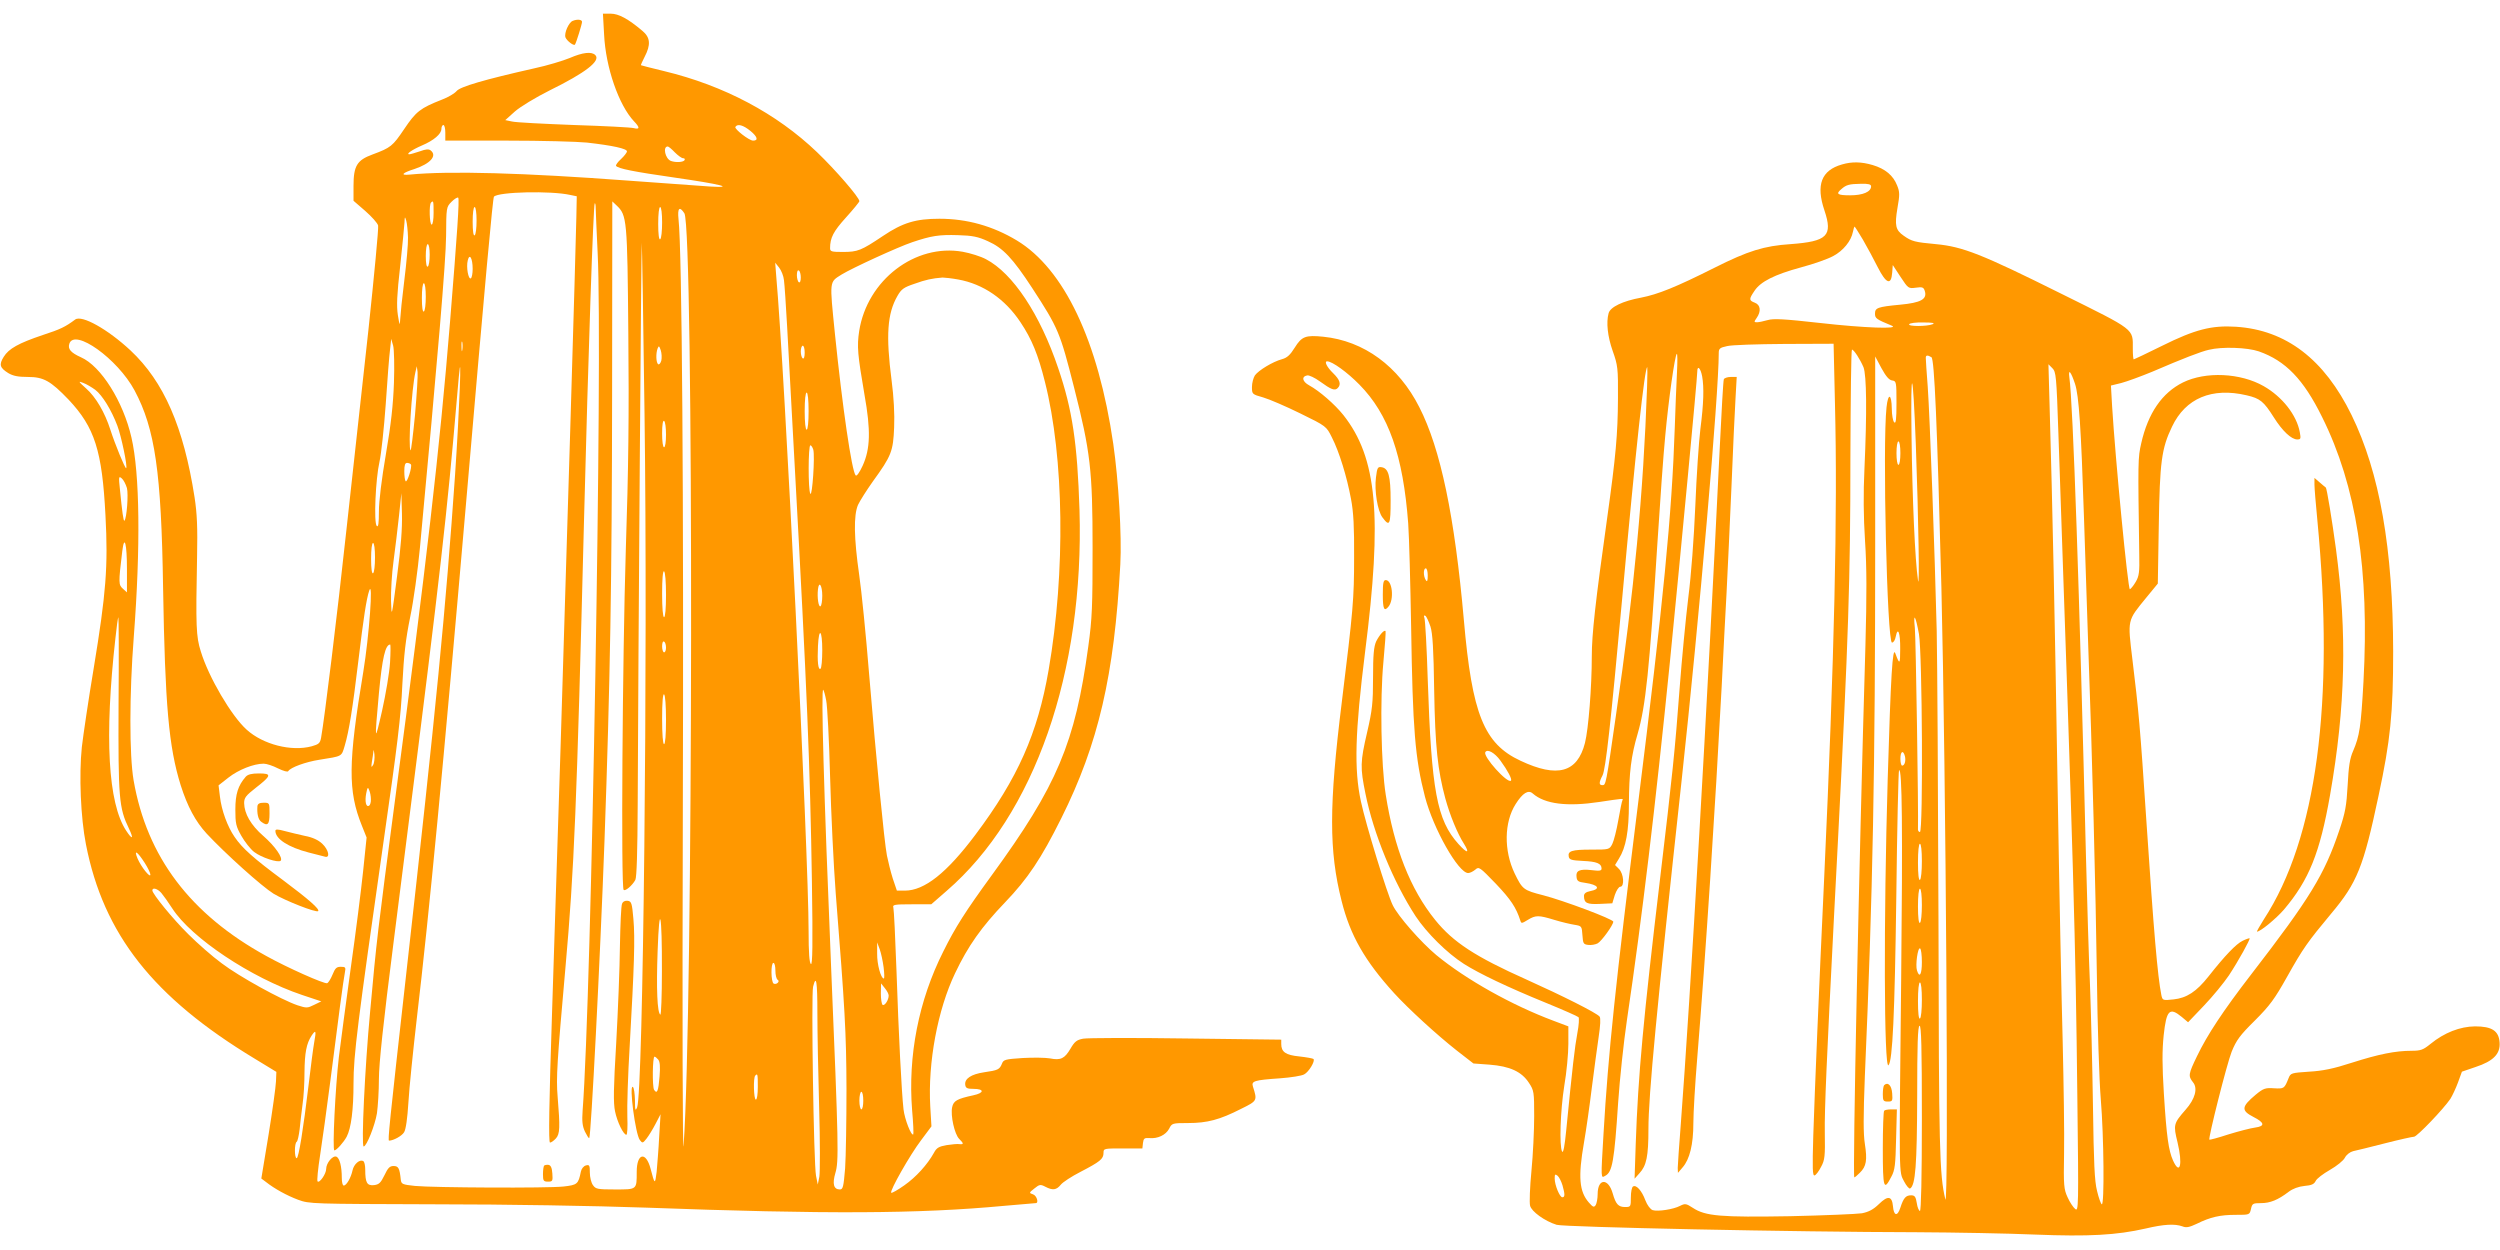 <?xml version="1.0" standalone="no"?>
<!DOCTYPE svg PUBLIC "-//W3C//DTD SVG 20010904//EN"
 "http://www.w3.org/TR/2001/REC-SVG-20010904/DTD/svg10.dtd">
<svg version="1.0" xmlns="http://www.w3.org/2000/svg"
 width="1280pt" height="640pt" viewBox="0 0 1280 640"
 preserveAspectRatio="xMidYMid meet">
<g transform="translate(0,640) scale(0.1,-0.1)"
fill="#ff9800" stroke="none">
<path d="M3093 6223 c8 -168 75 -361 153 -444 31 -32 30 -43 -1 -35 -14 4
-153 11 -308 16 -155 6 -297 13 -316 18 l-34 7 49 44 c27 24 106 72 178 108
185 91 263 152 234 181 -19 19 -64 14 -131 -15 -34 -14 -116 -39 -182 -53
-257 -58 -379 -94 -397 -116 -10 -12 -43 -32 -75 -44 -112 -44 -133 -61 -193
-150 -60 -89 -69 -96 -163 -131 -79 -29 -97 -58 -97 -161 l0 -76 60 -52 c33
-29 63 -62 66 -75 3 -13 -20 -254 -50 -537 -31 -282 -81 -740 -112 -1018 -48
-445 -113 -973 -130 -1067 -5 -28 -12 -34 -48 -44 -104 -28 -249 9 -333 85
-78 70 -195 269 -235 401 -24 76 -26 126 -19 485 3 149 0 221 -13 305 -56 359
-157 591 -328 751 -116 108 -249 183 -283 158 -51 -38 -76 -50 -165 -79 -125
-42 -175 -70 -201 -112 -25 -40 -20 -56 23 -83 25 -15 51 -20 101 -20 80 0
116 -20 208 -116 134 -142 172 -262 189 -593 14 -262 3 -398 -60 -781 -27
-162 -54 -344 -61 -405 -15 -144 -6 -361 21 -498 90 -461 345 -784 865 -1098
l110 -67 -2 -49 c-1 -27 -18 -150 -38 -273 l-37 -224 24 -18 c43 -34 106 -69
165 -91 57 -21 68 -21 698 -23 373 0 823 -8 1080 -17 924 -34 1398 -32 1835 9
85 7 158 14 163 14 17 0 5 39 -14 45 -21 7 -21 8 7 30 26 21 31 22 56 9 38
-20 57 -17 79 10 10 13 56 43 101 66 100 52 118 66 118 97 0 23 2 23 99 23
l100 0 3 28 c3 23 7 27 33 25 43 -4 84 16 101 48 14 28 16 29 97 29 98 0 162
17 270 72 85 42 85 42 62 115 -9 28 7 33 138 42 56 4 112 13 124 20 24 12 58
69 48 79 -3 3 -36 9 -72 13 -71 7 -93 23 -93 64 l0 22 -487 6 c-269 4 -506 3
-527 -1 -33 -6 -44 -15 -65 -51 -30 -51 -50 -61 -105 -50 -23 4 -85 5 -139 2
-90 -6 -99 -8 -107 -29 -12 -30 -21 -34 -91 -44 -67 -10 -101 -33 -97 -64 2
-17 10 -21 42 -21 57 0 56 -21 -1 -33 -83 -18 -101 -28 -108 -61 -9 -42 12
-138 36 -162 24 -24 24 -29 2 -27 -10 2 -40 -1 -66 -5 -40 -7 -52 -14 -65 -39
-34 -61 -92 -125 -152 -167 -34 -24 -64 -41 -67 -38 -9 9 96 194 153 269 l53
71 -6 101 c-13 226 38 497 127 683 66 139 135 237 256 363 116 121 185 224
288 431 190 381 271 731 302 1299 8 147 -9 429 -36 617 -77 529 -252 896 -494
1042 -123 74 -255 111 -396 111 -121 0 -188 -20 -289 -88 -112 -75 -129 -82
-206 -82 -57 0 -65 2 -65 19 0 54 17 86 81 157 38 42 69 80 69 84 0 19 -123
161 -217 251 -207 198 -476 341 -783 415 -63 15 -116 29 -118 30 -2 1 7 20 18
42 33 63 30 100 -11 134 -73 62 -122 88 -162 88 l-40 0 6 -107z m-813 -503 l0
-40 318 0 c174 0 358 -5 407 -10 132 -15 205 -31 205 -45 0 -6 -14 -24 -30
-39 -17 -15 -28 -31 -26 -35 9 -14 89 -30 305 -61 229 -33 310 -53 176 -45
-44 3 -231 17 -415 30 -535 40 -920 51 -1123 31 -50 -5 -38 9 26 29 80 27 116
67 83 94 -11 9 -24 8 -57 -4 -24 -8 -48 -15 -53 -15 -20 0 15 24 64 45 61 26
100 59 100 85 0 11 5 20 10 20 6 0 10 -18 10 -40z m1563 9 c35 -29 41 -49 13
-49 -21 0 -97 60 -91 70 11 18 40 10 78 -21z m-388 -109 c16 -16 35 -30 42
-30 8 0 11 -4 8 -10 -7 -11 -45 -13 -70 -4 -29 11 -43 74 -16 74 4 0 20 -13
36 -30z m-536 -218 l34 -7 -2 -105 c-2 -127 -53 -1817 -81 -2720 -12 -360 -31
-962 -43 -1338 -16 -487 -19 -682 -11 -682 6 0 19 9 30 21 21 23 22 56 9 215
-8 94 -3 175 40 659 45 503 58 831 95 2285 22 866 48 1621 55 1629 3 2 5 -9 5
-26 0 -16 5 -120 10 -229 26 -509 -32 -3806 -77 -4390 -4 -56 -1 -80 12 -108
10 -20 19 -35 22 -33 9 10 55 896 78 1522 29 811 38 1333 39 2292 l1 982 22
-21 c53 -50 55 -70 60 -658 4 -404 1 -691 -13 -1110 -17 -554 -25 -1723 -11
-1736 8 -9 45 23 60 51 7 13 11 147 12 385 3 770 18 2880 21 2878 1 -2 8 -397
14 -878 17 -1255 -7 -3473 -38 -3550 -9 -21 -11 -15 -11 37 -1 34 -5 65 -11
68 -20 13 13 -242 36 -272 13 -17 15 -17 34 7 11 14 32 48 46 75 l26 50 -7
-115 c-3 -63 -10 -144 -13 -180 -8 -67 -10 -65 -31 16 -24 91 -71 80 -71 -16
0 -92 2 -90 -111 -90 -90 0 -99 2 -113 22 -9 12 -16 41 -16 64 0 37 -2 42 -20
37 -12 -3 -23 -17 -26 -32 -13 -64 -18 -68 -89 -76 -83 -9 -665 -6 -760 3 -65
7 -70 9 -73 32 -6 59 -12 70 -37 70 -20 0 -29 -10 -47 -48 -19 -39 -28 -47
-54 -50 -35 -3 -44 12 -44 80 0 20 -4 40 -10 43 -18 11 -48 -15 -55 -47 -8
-38 -31 -78 -45 -78 -6 0 -10 17 -10 39 0 59 -11 102 -28 109 -19 7 -52 -33
-52 -63 0 -25 -34 -74 -44 -64 -4 4 2 64 13 135 11 71 34 237 51 369 40 316
69 534 76 567 5 25 3 28 -21 28 -22 0 -29 -7 -42 -39 -9 -22 -21 -42 -28 -45
-14 -5 -203 79 -311 139 -390 214 -612 508 -680 900 -22 129 -22 439 1 735 35
458 31 835 -12 1020 -42 184 -156 366 -259 411 -51 23 -68 42 -59 69 26 81
247 -77 334 -239 105 -197 137 -418 146 -1011 10 -600 29 -814 90 -1010 35
-110 76 -186 133 -248 96 -103 283 -271 343 -308 60 -36 218 -98 228 -89 9 10
-48 60 -179 158 -151 112 -209 163 -249 222 -36 52 -67 136 -75 207 l-7 57 51
40 c51 40 129 71 180 71 15 0 48 -11 73 -24 29 -14 50 -20 53 -14 12 19 89 47
159 58 119 19 113 15 130 72 22 74 41 194 69 428 28 233 42 322 56 365 22 66
0 -232 -30 -415 -78 -468 -79 -610 -7 -788 l24 -60 -18 -174 c-10 -95 -38
-317 -63 -493 -24 -176 -52 -382 -61 -457 -18 -153 -34 -478 -23 -478 11 0 48
42 63 70 23 44 35 139 35 273 0 145 20 302 155 1247 69 480 88 633 95 795 8
154 17 232 40 345 17 80 39 239 50 355 91 973 133 1468 134 1597 1 146 1 148
28 175 15 15 30 24 34 21 7 -7 -5 -183 -42 -638 -53 -651 -121 -1239 -284
-2465 -84 -636 -93 -707 -125 -1065 -27 -287 -46 -690 -33 -690 15 0 58 109
68 170 5 36 10 115 10 175 0 77 22 285 75 700 206 1617 259 2057 305 2565 11
124 24 272 29 330 17 186 3 -175 -19 -500 -47 -678 -97 -1194 -250 -2555 -88
-783 -95 -855 -88 -855 22 0 66 24 77 43 9 14 17 71 22 152 4 72 24 265 43
430 64 543 136 1296 251 2625 102 1184 138 1575 144 1583 23 25 292 31 390 9z
m-699 -92 c0 -33 -4 -60 -10 -60 -11 0 -14 103 -3 113 12 12 13 8 13 -53z
m220 -39 c0 -39 -4 -73 -10 -76 -6 -4 -10 22 -10 69 0 44 4 76 10 76 6 0 10
-30 10 -69z m950 -10 c0 -44 -4 -83 -10 -86 -6 -4 -10 25 -10 79 0 51 4 86 10
86 6 0 10 -33 10 -79z m114 47 c48 -75 45 -4096 -4 -4773 -5 -70 -7 629 -4
1685 5 1639 -4 2898 -22 3058 -6 57 5 68 30 30z m-1415 -124 c1 -33 -8 -132
-19 -220 -11 -87 -20 -177 -21 -199 -2 -35 -3 -33 -12 22 -7 48 -5 102 12 251
11 104 21 205 22 223 1 32 2 32 9 9 4 -14 8 -52 9 -86z m2969 -19 c77 -34 127
-87 227 -240 134 -206 142 -225 214 -508 84 -330 95 -424 95 -822 0 -297 -2
-361 -22 -505 -67 -494 -160 -713 -494 -1171 -134 -184 -186 -265 -248 -390
-127 -252 -182 -535 -160 -813 6 -66 8 -121 6 -124 -10 -10 -44 77 -50 128
-10 89 -25 383 -36 710 -6 168 -13 313 -16 323 -5 15 4 17 94 17 l100 0 78 68
c451 389 706 1121 681 1952 -11 340 -36 511 -109 725 -93 276 -232 486 -370
558 -26 14 -80 31 -119 38 -243 43 -489 -145 -530 -406 -12 -79 -8 -120 27
-325 33 -184 30 -278 -9 -364 -16 -35 -31 -56 -36 -50 -20 21 -68 352 -106
723 -28 279 -30 265 35 306 54 33 289 141 361 165 98 33 137 39 234 36 74 -2
103 -8 153 -31z m-2858 -69 c0 -30 -4 -58 -10 -61 -6 -4 -10 17 -10 54 0 34 4
61 10 61 6 0 10 -24 10 -54z m220 -73 c0 -23 -4 -44 -9 -48 -13 -8 -25 58 -16
92 9 38 25 11 25 -44z m1594 -58 c3 -22 10 -128 16 -235 6 -107 24 -438 40
-735 61 -1110 78 -1521 87 -2109 5 -325 3 -427 -5 -422 -8 5 -12 57 -12 169 0
393 -122 2866 -166 3357 l-5 65 20 -25 c11 -14 23 -43 25 -65z m86 14 c0 -18
-4 -28 -10 -24 -5 3 -10 20 -10 36 0 18 4 28 10 24 6 -3 10 -20 10 -36z m806
-10 c128 -23 240 -100 319 -219 58 -87 90 -165 125 -305 98 -387 106 -973 19
-1475 -56 -325 -158 -555 -375 -844 -147 -196 -261 -286 -361 -286 l-41 0 -21
62 c-11 35 -24 88 -30 118 -14 74 -54 484 -91 927 -16 199 -39 428 -51 510
-27 189 -29 304 -6 358 10 21 44 75 76 120 95 131 104 154 109 277 3 66 -2
157 -13 240 -30 232 -22 343 30 433 20 35 33 44 87 62 58 21 91 28 144 32 11
0 47 -4 80 -10z m-2726 -88 c0 -39 -4 -73 -10 -76 -6 -4 -10 22 -10 69 0 44 4
76 10 76 6 0 10 -30 10 -69z m-163 -441 c-4 -112 -15 -213 -41 -364 -22 -128
-36 -242 -36 -294 0 -62 -3 -83 -11 -75 -16 16 -6 242 14 329 9 39 23 171 32
295 8 123 18 249 22 279 l6 55 10 -35 c5 -19 7 -104 4 -190z m350 168 c-2 -13
-4 -5 -4 17 -1 22 1 32 4 23 2 -10 2 -28 0 -40z m1019 -54 c-4 -14 -11 -22
-16 -19 -11 7 -13 55 -3 81 6 15 8 14 16 -9 5 -16 6 -39 3 -53z m734 40 c0
-21 -4 -33 -10 -29 -5 3 -10 19 -10 36 0 16 5 29 10 29 6 0 10 -16 10 -36z
m-1995 -317 c-10 -103 -20 -185 -23 -183 -13 14 5 315 25 401 l7 30 4 -30 c2
-16 -4 -114 -13 -218z m-1637 127 c36 -28 82 -102 113 -184 20 -53 53 -210 45
-217 -5 -5 -58 125 -81 197 -28 88 -75 168 -124 211 -40 36 -42 39 -16 29 17
-6 45 -23 63 -36z m3652 -109 c0 -57 -4 -95 -10 -95 -6 0 -10 38 -10 95 0 57
4 95 10 95 6 0 10 -38 10 -95z m-730 -121 c0 -36 -4 -64 -10 -64 -6 0 -10 30
-10 71 0 44 4 68 10 64 6 -3 10 -35 10 -71z m754 -76 c9 -33 -5 -242 -15 -226
-12 18 -11 248 0 248 5 0 11 -10 15 -22z m-2060 -76 c7 -12 -19 -94 -27 -86
-4 4 -7 27 -7 51 0 31 4 43 14 43 8 0 17 -4 20 -8z m-1454 -121 c8 -32 -1
-155 -13 -167 -5 -5 -12 48 -23 161 -7 64 -6 69 9 56 9 -7 21 -30 27 -50z
m1383 -451 c-28 -214 -28 -215 -31 -127 -1 49 4 141 13 205 9 65 21 169 28
232 l12 115 3 -105 c2 -74 -5 -169 -25 -320z m-1383 36 l0 -119 -21 19 c-22
20 -23 27 -3 192 11 89 24 38 24 -92z m1270 60 c0 -41 -4 -78 -10 -81 -6 -4
-10 23 -10 74 0 47 4 81 10 81 6 0 10 -31 10 -74z m1490 -192 c0 -69 -4 -114
-10 -114 -6 0 -10 47 -10 121 0 77 4 118 10 114 6 -4 10 -55 10 -121z m800 -4
c0 -27 -4 -51 -9 -54 -10 -7 -18 45 -13 87 5 45 22 20 22 -33z m-3603 -557
c-2 -481 2 -529 53 -635 26 -54 18 -60 -14 -11 -93 141 -112 479 -55 986 6 59
13 107 15 107 2 0 3 -201 1 -447z m3603 278 c0 -50 -4 -92 -9 -95 -12 -8 -17
36 -13 117 5 99 22 82 22 -22z m-800 13 c0 -13 -4 -24 -10 -24 -5 0 -10 14
-10 31 0 17 4 28 10 24 6 -3 10 -17 10 -31z m-1413 -76 c-3 -51 -22 -163 -41
-248 -38 -167 -39 -163 -16 90 17 182 33 250 58 250 2 0 2 -42 -1 -92z m2233
-194 c6 -27 15 -202 20 -389 5 -187 18 -457 29 -600 47 -589 54 -713 55 -1000
0 -165 -3 -348 -7 -407 -8 -95 -11 -108 -27 -108 -32 0 -39 29 -23 84 18 59
17 132 -22 1061 -37 887 -52 1426 -40 1413 3 -2 10 -27 15 -54z m-820 -100 c0
-76 -4 -124 -10 -124 -6 0 -10 50 -10 131 0 84 4 128 10 124 6 -4 10 -58 10
-131z m-1500 -231 c-9 -15 -10 -12 -6 16 3 18 7 43 8 55 1 11 3 4 5 -16 2 -21
-1 -46 -7 -55z m-11 -175 c1 -15 -4 -30 -9 -33 -16 -10 -23 21 -15 63 6 31 9
34 15 17 5 -11 9 -32 9 -47z m-1158 -326 c16 -25 29 -52 29 -60 0 -20 -48 40
-66 83 -20 48 -1 36 37 -23z m85 -154 c11 -13 36 -48 56 -79 97 -151 403 -355
664 -443 l99 -33 -37 -18 c-34 -17 -39 -17 -85 -2 -82 28 -297 146 -388 215
-48 35 -125 103 -171 149 -81 80 -184 207 -184 224 0 17 27 9 46 -13z m2563
-401 c0 -125 -4 -225 -8 -222 -16 9 -21 134 -14 325 9 261 23 198 22 -103z
m1135 21 c4 -32 5 -58 1 -58 -15 0 -35 74 -34 127 l0 58 13 -35 c7 -19 16 -61
20 -92z m-554 -17 c0 -22 5 -43 11 -47 7 -4 7 -10 1 -16 -6 -6 -15 -7 -21 -4
-14 9 -15 106 -1 106 6 0 10 -18 10 -39z m215 -218 c0 -93 4 -310 9 -483 5
-174 5 -333 1 -355 l-8 -40 -9 45 c-12 63 -25 928 -15 968 16 64 22 29 22
-135z m365 90 c0 -23 -20 -54 -31 -48 -5 4 -9 30 -9 58 l1 52 19 -24 c11 -13
20 -30 20 -38z m-2941 -238 c-5 -27 -18 -126 -29 -220 -27 -226 -51 -375 -61
-375 -12 0 -12 77 0 84 5 3 11 32 15 63 3 32 10 90 15 128 6 39 10 113 10 165
1 100 10 147 36 187 22 33 25 27 14 -32z m1761 -90 c9 -11 11 -36 7 -86 -6
-77 -13 -92 -28 -69 -10 16 -8 170 2 170 4 0 12 -7 19 -15z m510 -140 c0 -37
-4 -65 -10 -65 -11 0 -14 113 -3 123 12 13 13 7 13 -58z m540 -70 c0 -25 -4
-45 -10 -45 -5 0 -10 20 -10 45 0 25 5 45 10 45 6 0 10 -20 10 -45z"/>
<path d="M1258 2423 c-39 -45 -53 -88 -53 -168 0 -71 3 -86 31 -135 17 -30 46
-67 65 -82 36 -28 123 -57 136 -45 13 14 -28 74 -89 127 -64 56 -97 114 -98
168 0 27 8 38 59 78 81 63 84 74 17 74 -38 0 -57 -5 -68 -17z"/>
<path d="M1318 2273 c-3 -39 4 -69 19 -80 33 -25 43 -16 43 42 0 54 0 55 -30
55 -21 0 -30 -5 -32 -17z"/>
<path d="M1410 2146 c0 -41 66 -84 171 -111 35 -9 72 -18 82 -21 29 -9 20 35
-13 66 -20 19 -50 33 -88 40 -31 7 -78 18 -104 25 -36 10 -48 10 -48 1z"/>
<path d="M3185 1773 c-5 -10 -9 -108 -11 -218 -1 -110 -10 -333 -19 -495 -14
-232 -15 -307 -6 -350 11 -54 43 -120 58 -120 5 0 7 41 5 92 -2 51 3 214 12
362 23 405 28 552 19 651 -7 81 -10 90 -29 93 -13 2 -25 -4 -29 -15z"/>
<path d="M2786 432 c-3 -3 -6 -23 -6 -44 0 -34 3 -38 26 -38 23 0 25 3 22 42
-2 29 -8 42 -20 44 -9 1 -19 -1 -22 -4z"/>
<path d="M2932 6293 c-20 -8 -44 -62 -37 -84 6 -17 43 -46 49 -37 7 11 36 105
36 116 0 12 -24 15 -48 5z"/>
<path d="M9431 5558 c-106 -30 -134 -105 -90 -235 44 -131 15 -159 -174 -173
-135 -9 -216 -34 -389 -121 -197 -99 -289 -136 -376 -153 -93 -17 -158 -48
-166 -80 -13 -47 -5 -119 21 -193 26 -73 28 -88 27 -243 -1 -184 -11 -295 -55
-610 -61 -436 -79 -597 -79 -710 0 -157 -17 -373 -35 -444 -39 -152 -141 -180
-330 -91 -187 87 -248 238 -290 720 -47 531 -119 877 -228 1090 -106 210 -284
340 -492 361 -90 9 -110 2 -146 -56 -23 -37 -39 -52 -65 -59 -48 -13 -120 -57
-139 -83 -8 -13 -15 -39 -15 -60 0 -36 1 -37 58 -53 31 -9 117 -46 190 -82
133 -65 133 -66 161 -122 38 -74 77 -202 98 -315 13 -67 17 -145 16 -301 0
-212 -5 -269 -63 -740 -66 -531 -66 -761 -1 -1018 44 -176 119 -307 269 -472
73 -80 218 -213 321 -294 l85 -66 82 -6 c105 -8 165 -36 202 -93 26 -39 27
-47 27 -171 0 -71 -6 -198 -14 -280 -8 -83 -11 -163 -7 -178 7 -30 75 -79 136
-98 38 -12 1226 -37 1841 -38 196 -1 470 -6 608 -12 276 -11 418 -3 567 31 93
22 149 25 188 11 19 -8 35 -5 73 13 71 35 120 46 200 46 71 0 71 0 78 30 6 28
10 30 51 30 47 0 87 16 142 58 21 16 51 27 81 30 36 3 49 9 57 25 5 12 38 37
73 57 35 20 70 48 77 63 8 15 26 29 42 33 15 3 88 21 162 40 74 19 142 34 150
34 15 0 151 142 186 194 10 16 28 54 39 84 l20 55 70 24 c91 30 127 67 123
125 -4 60 -39 83 -126 83 -77 -1 -157 -32 -228 -90 -37 -30 -50 -35 -96 -35
-83 0 -168 -17 -306 -61 -95 -31 -150 -42 -220 -46 -89 -6 -94 -7 -104 -32
-22 -55 -23 -56 -75 -53 -44 3 -54 0 -94 -33 -74 -62 -75 -81 -11 -114 57 -29
60 -47 9 -54 -23 -3 -85 -19 -137 -35 -52 -17 -96 -29 -98 -27 -7 6 90 390
114 450 24 59 42 84 119 160 77 77 101 110 165 224 82 146 103 176 227 325
131 156 164 237 241 601 61 284 75 423 75 740 -1 526 -69 915 -213 1210 -140
286 -335 435 -591 452 -125 8 -209 -13 -380 -98 -77 -38 -142 -69 -144 -69 -3
0 -5 24 -5 54 0 105 17 92 -368 283 -406 202 -502 240 -640 253 -108 10 -124
14 -165 43 -42 29 -47 53 -32 142 12 68 12 82 -2 116 -20 51 -61 85 -125 104
-58 17 -106 18 -157 3z m149 -112 c0 -28 -42 -46 -107 -46 -66 0 -75 7 -45 32
25 22 40 26 100 27 39 1 52 -3 52 -13z m-42 -273 c22 -38 56 -101 76 -141 43
-85 69 -95 74 -28 l3 39 40 -61 c39 -59 40 -60 78 -55 34 5 40 2 46 -17 13
-42 -20 -60 -126 -70 -116 -11 -129 -16 -129 -46 0 -24 7 -29 85 -61 47 -19
-142 -12 -363 13 -188 21 -242 24 -272 15 -21 -6 -45 -11 -54 -11 -16 0 -16 2
-2 22 24 34 20 67 -9 78 -31 12 -31 18 -2 61 31 47 102 83 238 120 64 17 138
43 165 58 51 27 92 77 101 124 3 15 7 27 8 27 2 0 21 -30 43 -67z m357 -433
c-29 -12 -128 -12 -120 0 3 6 36 10 73 9 47 0 61 -3 47 -9z m-500 -407 c14
-561 -3 -1295 -55 -2423 -28 -598 -48 -1080 -56 -1324 -5 -170 -4 -208 7 -204
7 2 22 22 33 44 19 34 21 55 19 174 -2 118 10 383 47 1105 5 105 14 278 20
385 54 1044 64 1346 64 1962 1 307 4 558 8 558 10 0 42 -50 59 -90 16 -41 18
-231 5 -520 -6 -124 -5 -246 3 -370 9 -136 9 -277 2 -535 -34 -1149 -66 -2713
-57 -2723 2 -1 14 9 28 23 34 33 39 65 26 149 -8 50 -8 141 0 345 41 939 53
1576 53 2731 l0 955 32 -60 c23 -42 39 -61 55 -63 21 -3 22 -7 22 -115 0 -86
-3 -108 -12 -99 -6 6 -12 38 -12 69 -1 78 -19 83 -27 8 -21 -193 3 -1205 28
-1205 8 0 16 13 19 30 11 55 24 20 23 -63 0 -80 -3 -82 -25 -22 -14 38 -23
-106 -39 -645 -21 -716 -19 -1487 4 -1464 21 21 32 262 40 857 4 356 11 650
14 653 16 16 19 -299 11 -1066 -11 -1039 -12 -986 15 -1039 12 -23 26 -39 31
-36 27 17 35 119 36 469 0 267 3 361 12 364 9 3 12 -111 12 -472 0 -307 -4
-476 -10 -476 -5 0 -13 18 -16 40 -5 33 -11 40 -29 40 -27 0 -39 -13 -55 -63
-15 -47 -34 -43 -38 7 -5 53 -26 56 -72 11 -29 -28 -52 -40 -87 -47 -26 -4
-192 -11 -368 -15 -354 -6 -433 0 -498 43 -34 22 -39 23 -65 10 -34 -18 -114
-30 -140 -22 -12 4 -28 25 -38 51 -18 49 -47 81 -63 70 -6 -3 -11 -28 -11 -56
0 -47 -1 -49 -29 -49 -35 0 -48 14 -64 70 -23 80 -77 77 -77 -4 0 -22 -5 -48
-10 -56 -9 -13 -14 -11 -35 13 -49 56 -56 130 -25 307 11 63 29 189 40 280 12
91 27 208 35 260 9 59 11 98 5 105 -15 19 -193 108 -373 189 -264 118 -377
192 -469 306 -127 157 -210 368 -253 641 -24 151 -30 488 -12 679 8 85 13 157
11 159 -7 8 -32 -21 -48 -53 -12 -27 -16 -68 -16 -184 0 -132 -4 -167 -30
-280 -36 -154 -36 -182 -9 -315 41 -205 144 -455 257 -628 57 -86 161 -189
247 -244 79 -50 223 -119 419 -199 88 -36 163 -69 168 -74 4 -4 2 -41 -6 -82
-13 -69 -25 -172 -57 -498 -8 -81 -15 -118 -21 -108 -15 28 -9 209 11 336 12
69 21 166 21 215 l0 90 -77 29 c-211 79 -446 210 -599 336 -78 65 -196 199
-223 255 -29 58 -138 414 -163 531 -36 165 -30 356 21 764 89 699 62 996 -111
1215 -44 55 -122 123 -175 152 -35 19 -41 45 -10 51 9 2 39 -12 65 -31 58 -42
76 -49 91 -34 19 19 12 42 -24 77 -31 30 -46 60 -30 60 26 0 103 -56 165 -119
150 -152 224 -364 250 -711 5 -69 11 -307 15 -530 8 -524 20 -673 71 -870 43
-164 171 -390 221 -390 9 0 25 8 36 17 19 17 22 15 106 -72 76 -80 104 -122
125 -188 5 -16 7 -16 38 3 41 25 55 25 137 0 36 -11 83 -22 103 -25 36 -6 37
-7 40 -53 3 -43 5 -47 30 -50 15 -2 37 2 48 8 20 11 80 94 80 111 0 13 -257
109 -358 135 -102 26 -107 30 -147 112 -56 117 -54 262 5 355 36 57 65 75 88
54 62 -54 176 -68 341 -43 120 18 124 19 118 9 -3 -5 -12 -50 -21 -101 -9 -52
-23 -107 -31 -123 -15 -29 -16 -29 -108 -29 -99 0 -121 -7 -115 -36 3 -16 14
-19 73 -22 70 -3 95 -13 95 -39 0 -12 -11 -13 -52 -8 -61 7 -81 -3 -76 -36 2
-20 10 -25 43 -29 70 -10 83 -32 25 -43 -20 -4 -30 -12 -30 -24 0 -37 15 -44
81 -41 l64 3 13 43 c8 23 20 42 28 42 22 0 18 66 -7 91 l-20 20 20 33 c36 57
51 141 51 281 1 159 11 244 45 359 41 142 60 328 100 961 14 220 32 473 41
563 17 186 49 411 59 420 4 4 4 -40 1 -98 -3 -58 -8 -181 -11 -275 -15 -450
-58 -890 -190 -1945 -113 -906 -151 -1263 -175 -1675 -14 -236 -14 -228 9
-215 36 19 46 73 66 376 8 118 28 307 45 422 78 527 145 1089 220 1834 56 565
140 1450 140 1485 0 35 17 19 25 -24 10 -56 8 -138 -9 -269 -8 -65 -20 -243
-26 -394 -7 -164 -21 -354 -36 -470 -13 -107 -33 -314 -44 -460 -24 -321 -37
-446 -100 -975 -86 -721 -113 -1011 -125 -1360 l-6 -180 25 28 c36 39 46 86
46 227 0 170 42 612 170 1785 90 829 190 1976 190 2187 0 23 5 28 43 36 23 6
155 10 293 11 l252 1 7 -307z m2170 268 c137 -48 229 -143 324 -336 176 -353
243 -784 212 -1355 -13 -232 -20 -278 -53 -355 -17 -38 -23 -79 -28 -175 -6
-107 -12 -140 -43 -232 -76 -226 -150 -347 -451 -737 -145 -188 -225 -310
-277 -418 -45 -93 -46 -102 -21 -134 26 -31 11 -86 -38 -141 -62 -71 -63 -77
-41 -167 27 -112 13 -172 -23 -93 -23 52 -33 120 -47 343 -9 145 -9 220 -1
298 14 130 30 146 93 94 l32 -27 82 86 c45 47 102 117 127 154 50 76 110 185
106 190 -2 1 -18 -4 -36 -13 -33 -16 -89 -74 -175 -183 -61 -77 -111 -110
-179 -117 -55 -6 -56 -5 -62 23 -19 95 -39 326 -76 883 -33 497 -40 571 -72
834 -25 207 -27 197 70 316 l60 73 5 297 c5 325 14 395 68 507 69 145 204 202
382 160 69 -16 87 -31 139 -113 44 -70 90 -113 120 -113 18 0 19 4 13 37 -16
88 -90 182 -185 236 -119 68 -297 76 -413 19 -107 -53 -179 -157 -214 -312
-17 -75 -17 -87 -10 -570 2 -89 -1 -110 -18 -139 -11 -19 -25 -36 -30 -38 -10
-3 -75 674 -91 937 l-6 106 53 13 c30 8 101 34 159 58 158 68 249 103 289 112
68 17 198 12 256 -8z m-1676 -30 c15 -10 29 -331 51 -1181 23 -935 38 -3207
20 -3130 -30 126 -33 249 -35 1430 -2 663 -6 1329 -9 1480 -10 400 -35 1094
-46 1250 -6 74 -10 141 -10 148 0 14 9 15 29 3z m650 -391 c78 -2250 88 -2584
97 -3400 7 -565 6 -584 -11 -570 -10 8 -28 35 -39 60 -19 41 -21 60 -18 225 2
99 -2 356 -7 570 -6 215 -18 802 -26 1305 -14 853 -26 1432 -41 1950 l-6 215
20 -20 c19 -19 21 -39 31 -335z m-2106 238 c-19 -545 -66 -1041 -159 -1678
-52 -363 -52 -360 -70 -360 -18 0 -18 14 1 50 16 31 42 266 100 900 71 780
116 1190 129 1190 1 0 1 -46 -1 -102z m2191 17 c20 -60 31 -223 46 -685 6
-184 15 -456 20 -605 23 -629 40 -1310 46 -1740 3 -253 12 -538 20 -633 16
-192 19 -546 5 -538 -5 3 -16 34 -24 68 -13 50 -17 143 -21 433 -3 204 -10
480 -15 615 -6 135 -15 436 -21 670 -33 1338 -66 2316 -85 2449 -6 45 8 29 29
-34z m-815 -310 c14 -389 20 -761 11 -695 -15 101 -29 412 -33 740 -5 375 7
351 22 -45z m-79 -45 c0 -33 -4 -60 -10 -60 -6 0 -10 27 -10 60 0 33 4 60 10
60 6 0 10 -27 10 -60z m-2420 -627 c0 -28 -3 -34 -10 -23 -13 20 -13 60 0 60
6 0 10 -17 10 -37z m14 -261 c11 -35 16 -116 19 -327 5 -290 18 -408 57 -553
24 -87 62 -180 96 -233 31 -50 16 -50 -29 0 -110 122 -138 272 -157 842 -5
164 -13 305 -17 315 -4 11 -3 15 5 11 6 -4 17 -29 26 -55z m2501 -38 c17 -97
22 -1014 5 -1014 -5 0 -10 6 -10 13 3 84 -11 988 -16 1032 -9 84 4 63 21 -31z
m-2143 -648 c38 -52 61 -96 54 -103 -17 -17 -145 125 -131 146 10 18 48 -3 77
-43z m2071 23 c6 -24 -1 -49 -14 -49 -5 0 -9 16 -9 35 0 38 14 47 23 14z m87
-538 c0 -50 -4 -93 -10 -96 -6 -4 -10 28 -10 89 0 57 4 96 10 96 6 0 10 -36
10 -89z m0 -225 c0 -47 -4 -88 -10 -91 -6 -4 -10 27 -10 84 0 54 4 91 10 91 6
0 10 -35 10 -84z m0 -292 c0 -63 -12 -84 -25 -43 -9 27 4 121 16 113 5 -3 9
-34 9 -70z m0 -193 c0 -50 -4 -93 -10 -96 -6 -4 -10 28 -10 89 0 57 4 96 10
96 6 0 10 -36 10 -89z m-1840 -950 c13 -46 13 -61 -1 -61 -13 0 -39 62 -39 96
0 22 2 24 15 14 8 -7 19 -29 25 -49z"/>
<path d="M8826 4458 c-3 -7 -12 -166 -21 -353 -63 -1310 -150 -2813 -200
-3470 -8 -104 -15 -201 -15 -215 l1 -25 24 28 c36 41 55 117 55 226 0 53 9
204 20 336 43 524 92 1280 125 1900 8 160 19 376 25 480 5 105 17 348 25 540
8 193 17 398 21 458 l6 107 -31 0 c-17 0 -33 -6 -35 -12z"/>
<path d="M7045 3956 c-9 -67 8 -172 33 -205 37 -50 42 -39 42 86 0 127 -11
166 -47 171 -19 3 -22 -3 -28 -52z"/>
<path d="M7080 3355 c0 -74 7 -88 29 -61 30 36 20 136 -14 136 -12 0 -15 -14
-15 -75z"/>
<path d="M9647 844 c-4 -4 -7 -25 -7 -46 0 -34 3 -38 26 -38 23 0 25 3 22 42
-3 41 -22 60 -41 42z"/>
<path d="M9647 713 c-4 -3 -7 -91 -7 -195 0 -204 5 -218 44 -142 18 33 21 61
24 192 l4 152 -29 0 c-17 0 -33 -3 -36 -7z"/>
<path d="M11850 3919 c0 -19 7 -101 15 -184 89 -933 -4 -1628 -274 -2042 -22
-35 -38 -63 -35 -63 17 0 98 67 137 112 129 152 185 291 237 588 79 452 88
827 30 1260 -20 148 -47 312 -52 314 -2 1 -15 12 -30 25 l-28 24 0 -34z"/>
</g>
</svg>
